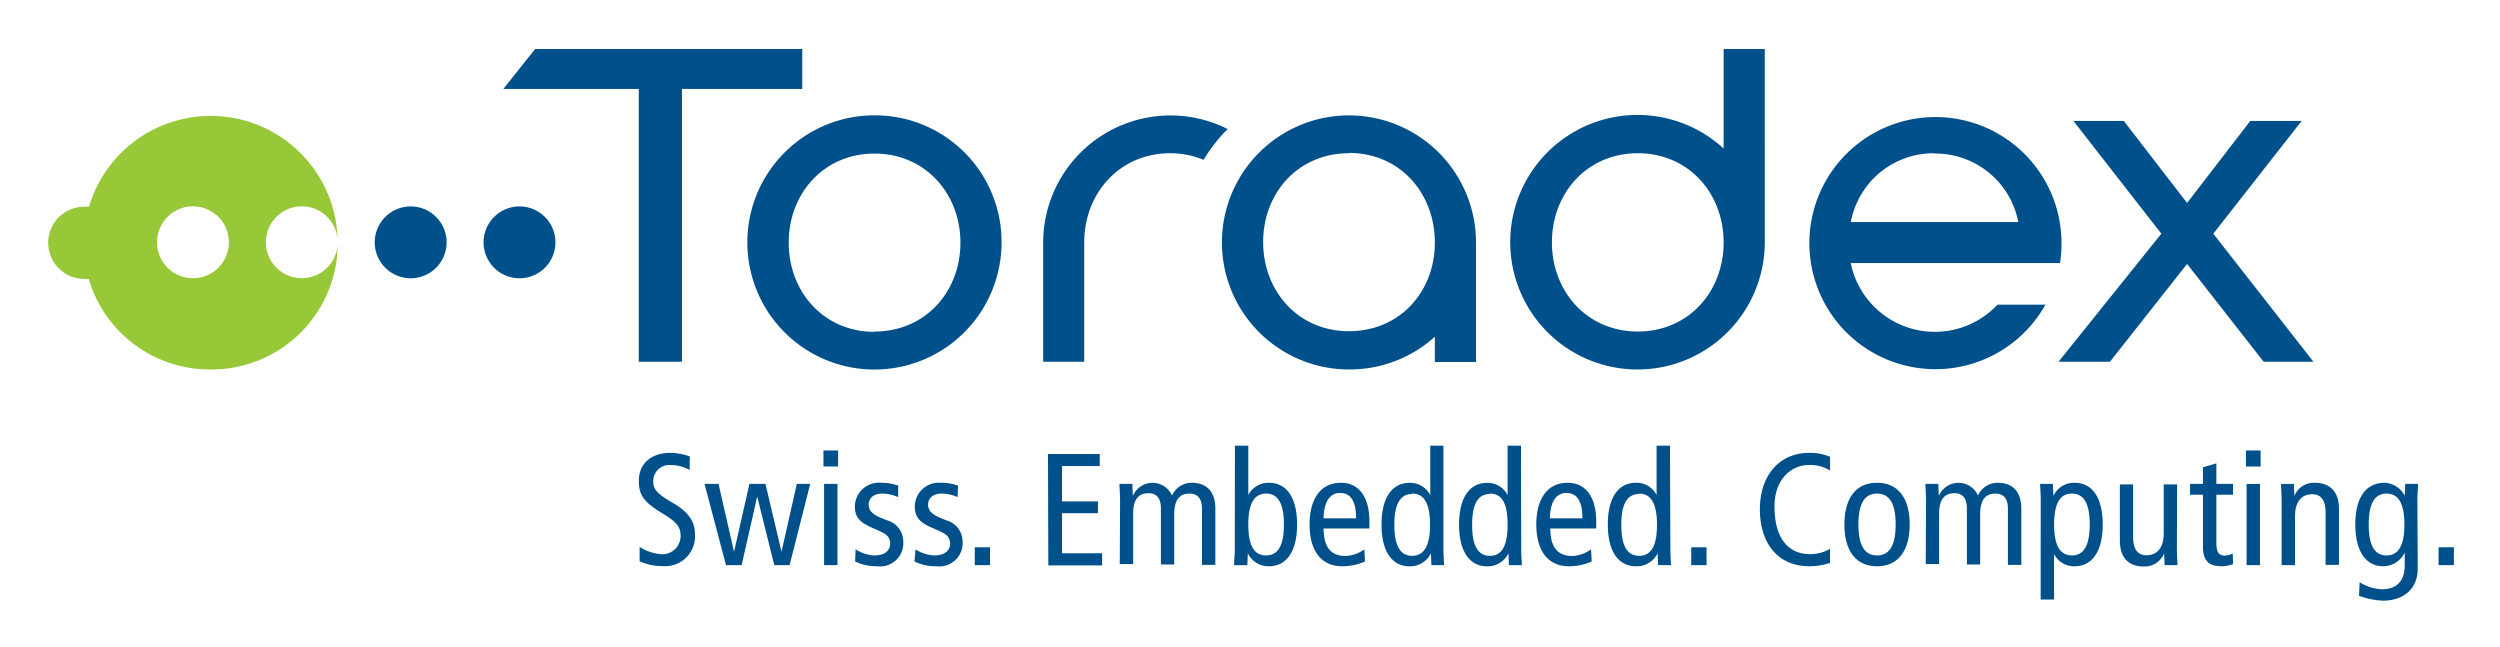 <svg xmlns="http://www.w3.org/2000/svg" role="img" viewBox="-5.99 -5.99 311.74 80.74"><defs><style>.cls-2{fill:#00508c}</style></defs><path fill="#96c837" fill-rule="evenodd" d="M31.64 28.7a4.48 4.48 0 1 1 4.47-4.83 15.83 15.83 0 0 0-31-4.08 5.65 5.65 0 0 0-.59 0 4.48 4.48 0 1 0 0 9 3.52 3.52 0 0 0 .56 0 15.72 15.72 0 0 0 15.2 11.29 15.73 15.73 0 0 0 15.84-15.56 4.49 4.49 0 0 1-4.48 4.18zm-13.58 0a4.48 4.48 0 1 1 4.49-4.48 4.47 4.47 0 0 1-4.49 4.48z"/><path d="M45.21 19.75a4.48 4.48 0 1 0 4.49 4.47 4.48 4.48 0 0 0-4.49-4.47zm13.58 0a4.48 4.48 0 1 0 4.48 4.47 4.48 4.48 0 0 0-4.48-4.47zm14.87 19.37h5.39V5.1h15V.12H60.74L56.77 5.1h16.89v34.02z" class="cls-2"/><path d="M103.06 8.39A15.85 15.85 0 1 0 118.9 24.3a15.79 15.79 0 0 0-15.84-15.91zm0 27c-6.34 0-10.7-5-10.7-11.12s4.36-11.11 10.7-11.11 10.71 5 10.71 11.11-4.36 11.08-10.71 11.08zM270 23.15l11.02-14.06h-6.41l-7.88 10.23-7.89-10.23h-6.28l10.96 14.06-12.82 15.97h6.41l9.62-12.2 9.55 12.2h6.21L270 23.15zm-125.91-9.21a20.3 20.3 0 0 1 3-3.84 15.87 15.87 0 0 0-23 14.12v14.9h5.12v-14.9c0-6.06 4.37-11.1 10.71-11.1a10.86 10.86 0 0 1 4.17.82zm18.13 26.14A15.83 15.83 0 0 0 172.93 36v3.15h5.13V24.3a15.84 15.84 0 1 0-15.84 15.78zm0-27c6.34 0 10.7 5 10.71 11.15s-4.37 11.08-10.71 11.08-10.7-5-10.7-11.12 4.36-11.07 10.7-11.07zm51.85 10.99V.12h-5.13v12.41a15.87 15.87 0 1 0 5.13 11.77zm-15.83 11.28c-6.35 0-10.71-5-10.71-11.12s4.36-11.11 10.71-11.11 10.69 5 10.7 11.11-4.35 11.12-10.7 11.12zM243.09 32a10.7 10.7 0 0 1-18.3-5.19h26.1a16.7 16.7 0 0 0 .18-2.47 15.72 15.72 0 1 0-2 7.66zm-7.85-18.84a10.51 10.51 0 0 1 10.44 8.54H224.8a10.5 10.5 0 0 1 10.44-8.58zM80 52.62a4.66 4.66 0 0 0-2.37-.62 2 2 0 0 0-2.16 2.06c0 .9.36 1.45 2.34 2.6 2.15 1.23 2.86 2.45 2.86 4a3.72 3.72 0 0 1-4 3.94 6.88 6.88 0 0 1-2.9-.6v-1.79a5.74 5.74 0 0 0 2.64.9 2.27 2.27 0 0 0 2.47-2.19c0-1.07-.28-1.69-2.15-2.82-2.5-1.51-3.06-2.36-3.06-4.15 0-2.28 1.75-3.47 3.85-3.47a7.27 7.27 0 0 1 2.51.45zm12.47 11.86h-1.91l-2.13-8.56-1.94 8.56h-1.95l-2.68-10.13h1.75l1.93 8.46 1.92-8.46h2l2 8.46 1.91-8.46h1.67zm6.05-14.3v2h-1.83v-2zm-1.75 4.17h1.67v10.13h-1.67zm3.93 8.16a4.62 4.62 0 0 0 2.39.76c1.27 0 1.92-.66 1.92-1.43s-.35-1.18-1.29-1.59l-1.11-.5c-1.45-.65-2-1.31-2-2.6a3 3 0 0 1 3.26-2.94 6.15 6.15 0 0 1 2.15.36L106 56a4.91 4.91 0 0 0-2-.44c-1.09 0-1.67.6-1.67 1.39s.6 1.27 1.71 1.71l.6.24a2.74 2.74 0 0 1 2 2.58 2.9 2.9 0 0 1-3.26 3.14 6.06 6.06 0 0 1-2.74-.6zm7.47 0a4.58 4.58 0 0 0 2.38.76c1.27 0 1.93-.66 1.93-1.43s-.36-1.18-1.29-1.59l-1.11-.5c-1.45-.65-2-1.31-2-2.6a3 3 0 0 1 3.26-2.94 6.09 6.09 0 0 1 2.14.36l-.07 1.43a4.86 4.86 0 0 0-2-.44c-1.1 0-1.67.6-1.67 1.39s.59 1.27 1.7 1.71l.6.24a2.75 2.75 0 0 1 2 2.58 2.91 2.91 0 0 1-3.26 3.14 6 6 0 0 1-2.74-.6zm7.39-.26h1.9v2.23h-1.9zm9.13-11.63h6.45v1.51h-4.7v4.4h4.48V58h-4.48v5h5v1.51h-6.71zm8.99 5.91c0-.73-.06-1.47-.08-2.18h1.61l.06 1.51a2.66 2.66 0 0 1 4.89-.06 2.67 2.67 0 0 1 2.46-1.59c1.75 0 2.94 1 2.94 3.24v7h-1.67v-7c0-1.29-.56-1.89-1.55-1.89-1.23 0-1.91.75-1.91 2.58v6.26h-1.66v-7c0-1.29-.56-1.89-1.55-1.89-1.23 0-1.91.75-1.91 2.58v6.26h-1.67zM148 49.58h1.67v6.16a2.8 2.8 0 0 1 2.59-1.53c2.08 0 3.49 1.71 3.49 5.2s-1.41 5.21-3.49 5.21a2.86 2.86 0 0 1-2.65-1.62l-.06 1.49h-1.65c0-.62.08-1.25.08-1.87zm3.89 13.69c1.53 0 2.22-1.32 2.22-3.86s-.69-3.85-2.22-3.85-2.22 1.31-2.22 3.85.67 3.86 2.2 3.86zm7.17-3.36c0 2.34.91 3.43 2.76 3.43a4.31 4.31 0 0 0 2.32-.83l.08 1.51a6.84 6.84 0 0 1-2.84.6c-2.68 0-4.07-2-4.07-5.21s1.39-5.2 3.91-5.2c2.28 0 3.55 1.83 3.55 4.81v.89zm4.05-1.27c0-2.11-.66-3.16-2-3.16-1.07 0-2 .8-2.06 3.16zM174 62.61c0 .62.06 1.25.08 1.87h-1.58l-.06-1.48a2.88 2.88 0 0 1-2.66 1.63c-2.09 0-3.5-1.71-3.5-5.21s1.41-5.2 3.5-5.2a2.8 2.8 0 0 1 2.58 1.53v-6.17H174zm-3.9-7c-1.52 0-2.22 1.31-2.22 3.85s.7 3.86 2.22 3.86 2.23-1.32 2.23-3.86-.67-3.9-2.2-3.9zm13.6 7c0 .62.06 1.25.08 1.87h-1.61l-.06-1.48a2.88 2.88 0 0 1-2.66 1.63c-2.09 0-3.5-1.71-3.5-5.21s1.41-5.2 3.5-5.2a2.8 2.8 0 0 1 2.55 1.52v-6.16h1.67zm-3.9-7c-1.53 0-2.22 1.31-2.22 3.85s.69 3.86 2.22 3.86S182 62 182 59.41s-.67-3.85-2.2-3.85zm7.53 4.3c0 2.34.91 3.43 2.76 3.43a4.28 4.28 0 0 0 2.32-.83l.08 1.51a6.8 6.8 0 0 1-2.84.6c-2.68 0-4.07-2-4.07-5.21s1.39-5.2 3.91-5.2c2.29 0 3.56 1.83 3.56 4.81v.89zm4-1.27c0-2.11-.66-3.16-2-3.16-1.07 0-2 .8-2.06 3.16zm10.97 3.97c0 .62.06 1.25.08 1.87h-1.61l-.06-1.48a2.88 2.88 0 0 1-2.71 1.62c-2.09 0-3.5-1.71-3.5-5.21s1.41-5.2 3.5-5.2a2.79 2.79 0 0 1 2.58 1.53v-6.16h1.67zm-3.89-7c-1.53 0-2.23 1.31-2.23 3.85s.7 3.86 2.23 3.86 2.22-1.32 2.22-3.86-.69-3.9-2.22-3.9zm6.49 6.64h1.91v2.23h-1.91zm17.31 1.95a8.58 8.58 0 0 1-2.52.42c-4.39 0-6.23-3.34-6.23-7.09 0-4.33 2.52-7.05 6.13-7.05a6.41 6.41 0 0 1 2.62.49v1.71a4.73 4.73 0 0 0-2.6-.69c-2.26 0-4.33 1.8-4.33 5.18 0 3.57 1.43 5.94 4.45 5.94a4.94 4.94 0 0 0 2.48-.66zm5.86-9.99c2.68 0 4.07 2 4.07 5.2s-1.39 5.21-4.07 5.21-4.07-2-4.07-5.21 1.39-5.2 4.07-5.2zm0 9.06c1.59 0 2.32-1.32 2.32-3.86s-.73-3.85-2.32-3.85-2.32 1.31-2.32 3.85.73 3.86 2.32 3.86zm6.11-6.74c0-.73-.06-1.47-.08-2.18h1.61l.06 1.51a2.66 2.66 0 0 1 4.89-.06 2.67 2.67 0 0 1 2.46-1.59c1.75 0 2.94 1 2.94 3.24v7h-1.67v-7c0-1.29-.56-1.89-1.55-1.89-1.23 0-1.91.75-1.91 2.58v6.26h-1.66v-7c0-1.29-.56-1.89-1.55-1.89-1.23 0-1.91.75-1.91 2.58v6.26h-1.67zm14.3-.31c0-.62-.06-1.25-.08-1.87h1.6l.06 1.49a2.85 2.85 0 0 1 2.66-1.63c2.08 0 3.49 1.71 3.49 5.2s-1.41 5.21-3.49 5.21a2.79 2.79 0 0 1-2.58-1.53v5.68h-1.67zm3.89 7.05c1.53 0 2.22-1.32 2.22-3.86s-.69-3.85-2.22-3.85-2.22 1.31-2.22 3.85.69 3.86 2.22 3.86zm13.09-.98c0 .74.05 1.47.07 2.19h-1.6l-.06-1.48a2.61 2.61 0 0 1-2.57 1.65c-1.76 0-2.95-1-2.95-3.24v-7H260v6.53c0 1.61.6 2.31 1.67 2.31 1.31 0 2.15-.92 2.15-2.74v-6.1h1.67zm7 2.07a4.58 4.58 0 0 1-1.41.26c-1.53 0-2.34-.62-2.34-2.41V55.7h-1.61v-1.35h1.61v-2.07l1.67-.49v2.56h2.08v1.35h-2.08v6c0 1.15.3 1.59 1.05 1.59a2.34 2.34 0 0 0 1-.26zm3.44-14.18v2h-1.83v-2zm-1.75 4.17h1.67v10.13h-1.67zm4.37 2.18c0-.73-.06-1.47-.08-2.18h1.61l.06 1.51a2.6 2.6 0 0 1 2.56-1.65c1.76 0 3 1 3 3.24v7H284v-6.51c0-1.6-.6-2.3-1.67-2.3-1.31 0-2.14.91-2.14 2.74v6.1h-1.67zm16.97 8.38c0 2.8-2.1 4-4.32 4a9.57 9.57 0 0 1-3-.61l.08-1.69a5.54 5.54 0 0 0 2.78.88c2 0 2.84-1.22 2.84-3v-1.58a3 3 0 0 1-2.66 1.71c-2.09 0-3.5-1.71-3.5-5.21s1.41-5.2 3.67-5.2a3 3 0 0 1 2.49 1.61l.06-1.47h1.6c0 .6-.08 1.23-.08 1.85zm-3.89-1.64c1.53 0 2.23-1.32 2.23-3.86s-.7-3.85-2.23-3.85-2.22 1.31-2.22 3.85.69 3.86 2.22 3.86zm6.49-1.02H300v2.23h-1.91z" class="cls-2"/></svg>